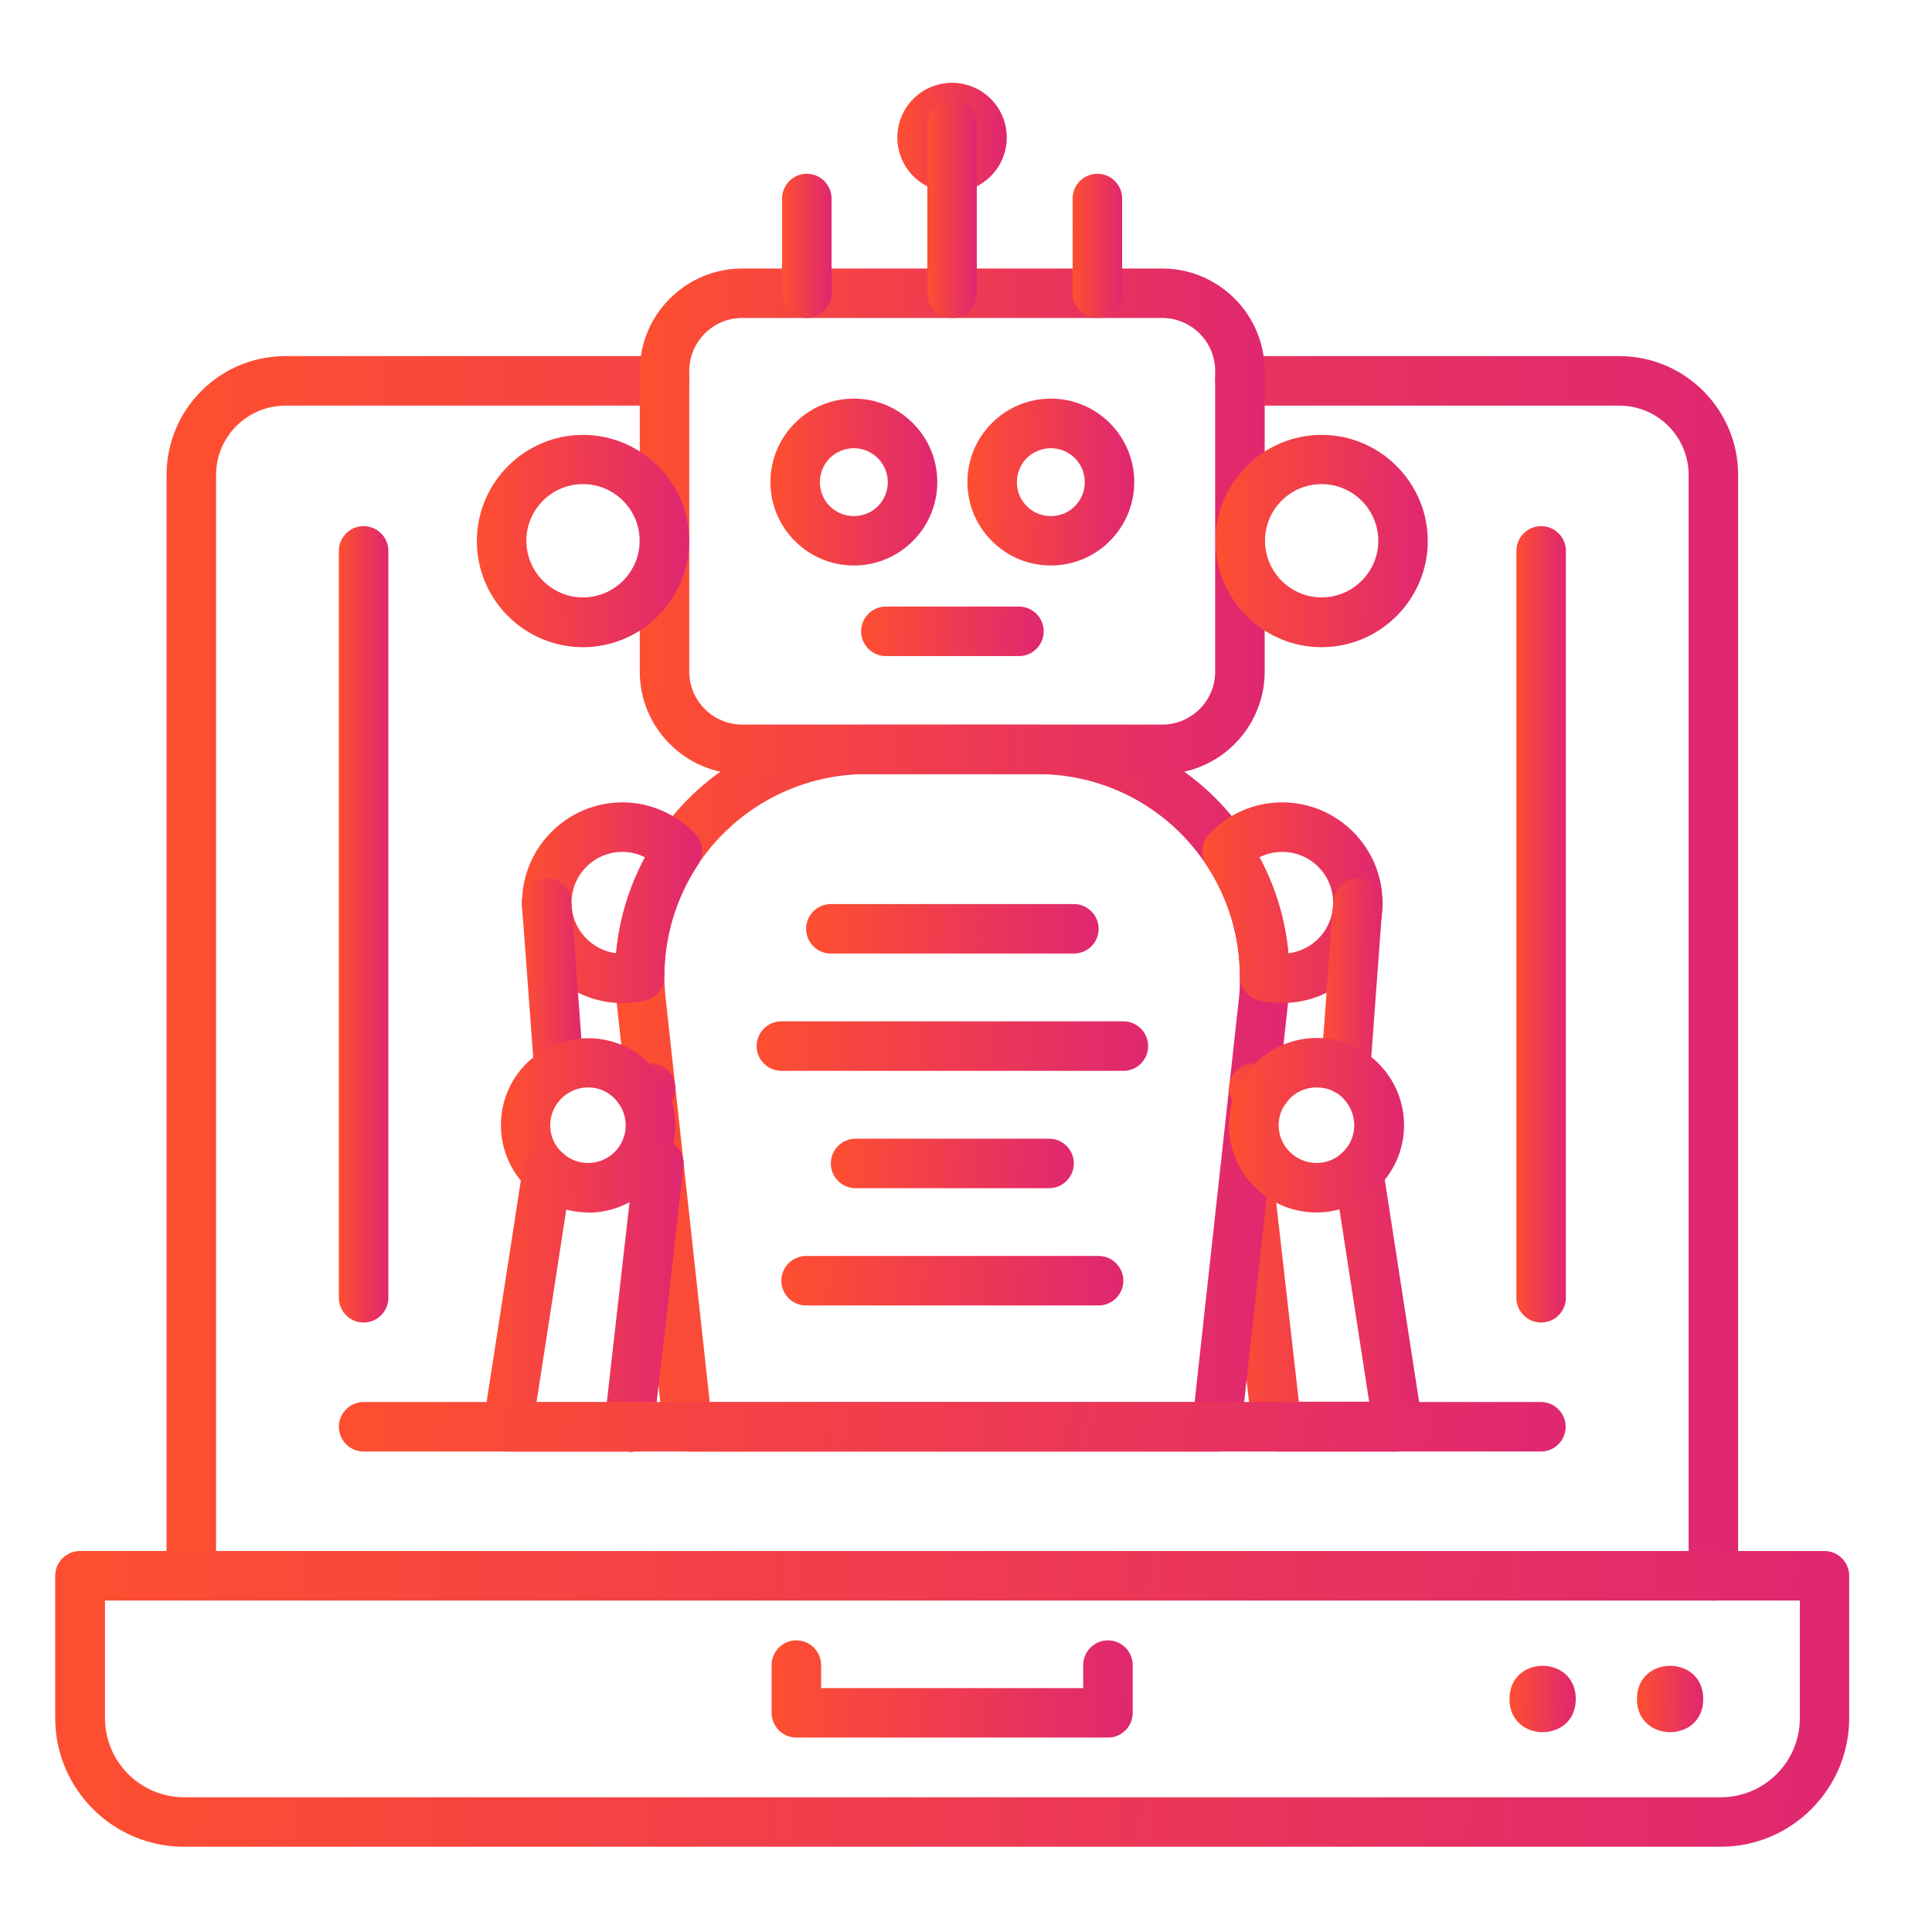 <svg width="70" height="70" viewBox="0 0 70 70" fill="none" xmlns="http://www.w3.org/2000/svg">
<path d="M50.647 52.591H46.255C45.796 52.591 45.41 52.252 45.368 51.793L44.283 42.251C44.23 41.757 44.577 41.319 45.071 41.256C45.565 41.193 46.002 41.55 46.066 42.044L47.06 50.787H49.607L48.342 42.601C48.272 42.107 48.601 41.652 49.085 41.578C49.586 41.508 50.034 41.838 50.108 42.321L51.533 51.54C51.568 51.799 51.498 52.059 51.327 52.258C51.155 52.454 50.906 52.573 50.644 52.573L50.647 52.591Z" fill="url(#paint0_linear_4093_2796)"/>
<path d="M35.582 4.986C35.582 6.433 33.414 6.433 33.414 4.986C33.414 3.54 35.582 3.54 35.582 4.986Z" fill="url(#paint1_linear_4093_2796)"/>
<path d="M34.494 6.965C33.401 6.965 32.512 6.079 32.512 4.983C32.512 3.89 33.398 3 34.494 3C35.587 3 36.477 3.886 36.477 4.983C36.477 6.075 35.591 6.965 34.494 6.965ZM34.494 4.793C34.386 4.793 34.305 4.874 34.305 4.982C34.305 5.189 34.683 5.189 34.683 4.982C34.683 4.874 34.603 4.793 34.494 4.793Z" fill="url(#paint2_linear_4093_2796)"/>
<path d="M62.079 57.99H6.932C6.438 57.99 6.035 57.587 6.035 57.093V17.208C6.035 14.833 7.962 12.903 10.34 12.903H24.078C24.571 12.903 24.974 13.306 24.974 13.8C24.974 14.294 24.571 14.697 24.078 14.697H10.34C8.96 14.697 7.829 15.818 7.829 17.208V56.204H61.182V17.208C61.182 15.828 60.061 14.697 58.671 14.697H44.926C44.432 14.697 44.029 14.294 44.029 13.8C44.029 13.306 44.432 12.903 44.926 12.903H58.671C61.039 12.903 62.976 14.83 62.976 17.208V57.101C62.976 57.594 62.573 57.997 62.079 57.997V57.99Z" fill="url(#paint3_linear_4093_2796)"/>
<path d="M62.349 66.911H6.662C4.098 66.911 2 64.823 2 62.249V57.093C2 56.599 2.403 56.196 2.897 56.196H66.103C66.597 56.196 67 56.599 67 57.093V62.249C67 64.813 64.912 66.911 62.345 66.911H62.349ZM3.804 57.99V62.249C3.804 63.829 5.086 65.118 6.673 65.118H62.349C63.929 65.118 65.211 63.836 65.211 62.249V57.99H3.804Z" fill="url(#paint4_linear_4093_2796)"/>
<path d="M57.094 61.559C57.094 63.16 54.691 63.16 54.691 61.559C54.691 59.954 57.094 59.954 57.094 61.559Z" fill="url(#paint5_linear_4093_2796)"/>
<path d="M61.712 61.559C61.712 63.16 59.309 63.16 59.309 61.559C59.309 59.954 61.712 59.954 61.712 61.559Z" fill="url(#paint6_linear_4093_2796)"/>
<path d="M40.143 62.956H28.854C28.36 62.956 27.957 62.554 27.957 62.06V60.329C27.957 59.835 28.36 59.433 28.854 59.433C29.348 59.433 29.75 59.835 29.75 60.329V61.163H39.246V60.329C39.246 59.835 39.649 59.433 40.143 59.433C40.637 59.433 41.04 59.835 41.04 60.329V62.06C41.04 62.554 40.637 62.956 40.143 62.956Z" fill="url(#paint7_linear_4093_2796)"/>
<path d="M44.083 52.591H24.919C24.46 52.591 24.075 52.252 24.033 51.793L22.348 36.37C22.313 36.055 22.285 35.708 22.285 35.376C22.285 33.593 22.804 31.852 23.791 30.346C25.504 27.782 28.345 26.258 31.403 26.258H37.599C40.675 26.258 43.519 27.792 45.211 30.356C46.198 31.845 46.717 33.586 46.717 35.368C46.717 35.708 46.706 36.041 46.664 36.381L44.969 51.796C44.916 52.255 44.538 52.594 44.083 52.594L44.083 52.591ZM25.728 50.798H43.284L44.888 36.173C44.923 35.897 44.923 35.634 44.923 35.375C44.923 33.932 44.503 32.541 43.711 31.34C42.348 29.277 40.061 28.047 37.595 28.047H31.399C28.943 28.047 26.656 29.277 25.283 31.329C24.495 32.531 24.071 33.928 24.071 35.375C24.071 35.627 24.089 35.904 24.117 36.163L25.714 50.797L25.728 50.798Z" fill="url(#paint8_linear_4093_2796)"/>
<path d="M38.91 34.549H30.104C29.61 34.549 29.207 34.146 29.207 33.653C29.207 33.159 29.61 32.756 30.104 32.756H38.91C39.404 32.756 39.806 33.159 39.806 33.653C39.806 34.146 39.404 34.549 38.91 34.549Z" fill="url(#paint9_linear_4093_2796)"/>
<path d="M40.703 38.798H28.311C27.817 38.798 27.414 38.395 27.414 37.902C27.414 37.408 27.817 37.005 28.311 37.005H40.703C41.197 37.005 41.6 37.408 41.6 37.902C41.6 38.395 41.197 38.798 40.703 38.798Z" fill="url(#paint10_linear_4093_2796)"/>
<path d="M38.011 43.05H30.998C30.504 43.05 30.102 42.647 30.102 42.154C30.102 41.66 30.504 41.257 30.998 41.257H38.011C38.505 41.257 38.907 41.66 38.907 42.154C38.907 42.647 38.505 43.05 38.011 43.05Z" fill="url(#paint11_linear_4093_2796)"/>
<path d="M39.804 47.299H29.205C28.711 47.299 28.309 46.896 28.309 46.403C28.309 45.909 28.711 45.506 29.205 45.506H39.804C40.298 45.506 40.701 45.909 40.701 46.403C40.701 46.896 40.298 47.299 39.804 47.299Z" fill="url(#paint12_linear_4093_2796)"/>
<path d="M22.553 36.343C20.546 36.343 18.914 34.711 18.914 32.711C18.914 30.71 20.546 29.071 22.553 29.071C23.548 29.071 24.518 29.492 25.198 30.227C25.475 30.532 25.52 30.991 25.289 31.331C24.49 32.543 24.07 33.94 24.07 35.376C24.07 35.797 23.783 36.157 23.369 36.255C23.093 36.319 22.813 36.346 22.543 36.346L22.553 36.343ZM22.553 30.865C21.531 30.865 20.707 31.691 20.707 32.711C20.707 33.642 21.415 34.423 22.322 34.539C22.431 33.32 22.788 32.143 23.373 31.061C23.121 30.935 22.844 30.865 22.557 30.865L22.553 30.865Z" fill="url(#paint13_linear_4093_2796)"/>
<path d="M46.456 36.343C46.186 36.343 45.917 36.315 45.63 36.252C45.216 36.161 44.922 35.793 44.922 35.373C44.922 33.93 44.502 32.539 43.71 31.338C43.486 30.998 43.521 30.549 43.791 30.245C44.463 29.502 45.43 29.071 46.453 29.071C48.46 29.071 50.092 30.704 50.092 32.711C50.092 34.718 48.46 36.343 46.453 36.343L46.456 36.343ZM45.63 31.061C46.211 32.136 46.572 33.32 46.68 34.539C47.594 34.431 48.302 33.653 48.302 32.711C48.302 31.688 47.475 30.865 46.456 30.865C46.162 30.865 45.882 30.935 45.63 31.061Z" fill="url(#paint14_linear_4093_2796)"/>
<path d="M23.572 40.326H23.123C22.629 40.326 22.227 39.923 22.227 39.429C22.227 38.935 22.629 38.532 23.123 38.532H23.572C24.066 38.532 24.468 38.935 24.468 39.429C24.468 39.923 24.066 40.326 23.572 40.326Z" fill="url(#paint15_linear_4093_2796)"/>
<path d="M20.255 39.66C19.789 39.66 19.393 39.303 19.358 38.826L18.91 32.784C18.864 32.29 19.232 31.859 19.726 31.817C20.21 31.772 20.658 32.139 20.693 32.633L20.721 32.956L21.141 38.693C21.176 39.187 20.808 39.618 20.315 39.653H20.252L20.255 39.66Z" fill="url(#paint16_linear_4093_2796)"/>
<path d="M45.876 40.326H45.428C44.934 40.326 44.531 39.923 44.531 39.429C44.531 38.935 44.934 38.532 45.428 38.532H45.876C46.37 38.532 46.773 38.935 46.773 39.429C46.773 39.923 46.37 40.326 45.876 40.326Z" fill="url(#paint17_linear_4093_2796)"/>
<path d="M48.751 39.653H48.688C48.194 39.618 47.827 39.187 47.862 38.693L48.31 32.64C48.356 32.147 48.793 31.772 49.277 31.824C49.771 31.87 50.138 32.301 50.093 32.791L50.065 33.113L49.645 38.826C49.609 39.303 49.214 39.66 48.748 39.66L48.751 39.653Z" fill="url(#paint18_linear_4093_2796)"/>
<path d="M42.109 28.047H26.893C24.847 28.047 23.18 26.38 23.18 24.334V13.441C23.18 11.396 24.847 9.729 26.893 9.729H42.109C44.154 9.729 45.822 11.396 45.822 13.441V24.334C45.822 26.38 44.154 28.047 42.109 28.047ZM26.893 11.521C25.835 11.521 24.973 12.383 24.973 13.441V24.334C24.973 25.392 25.835 26.253 26.893 26.253H42.109C43.166 26.253 44.028 25.392 44.028 24.334V13.441C44.028 12.383 43.166 11.521 42.109 11.521H26.893Z" fill="url(#paint19_linear_4093_2796)"/>
<path d="M30.937 20.489C29.27 20.489 27.914 19.134 27.914 17.466C27.914 15.799 29.27 14.443 30.937 14.443C32.604 14.443 33.96 15.799 33.96 17.466C33.96 19.134 32.604 20.489 30.937 20.489ZM30.937 16.24C30.254 16.24 29.707 16.787 29.707 17.47C29.707 18.153 30.254 18.699 30.937 18.699C31.62 18.699 32.166 18.153 32.166 17.47C32.166 16.787 31.61 16.24 30.937 16.24Z" fill="url(#paint20_linear_4093_2796)"/>
<path d="M38.074 20.489C36.406 20.489 35.051 19.134 35.051 17.466C35.051 15.799 36.406 14.443 38.074 14.443C39.741 14.443 41.096 15.799 41.096 17.466C41.096 19.134 39.741 20.489 38.074 20.489ZM38.074 16.24C37.391 16.24 36.844 16.787 36.844 17.47C36.844 18.153 37.391 18.699 38.074 18.699C38.757 18.699 39.303 18.153 39.303 17.47C39.303 16.787 38.757 16.24 38.074 16.24Z" fill="url(#paint21_linear_4093_2796)"/>
<path d="M36.919 23.771H32.096C31.602 23.771 31.199 23.368 31.199 22.874C31.199 22.38 31.602 21.977 32.096 21.977H36.919C37.413 21.977 37.816 22.38 37.816 22.874C37.816 23.368 37.413 23.771 36.919 23.771Z" fill="url(#paint22_linear_4093_2796)"/>
<path d="M29.233 11.522C28.739 11.522 28.336 11.119 28.336 10.625V7.193C28.336 6.699 28.739 6.296 29.233 6.296C29.727 6.296 30.129 6.699 30.129 7.193V10.625C30.129 11.119 29.727 11.522 29.233 11.522Z" fill="url(#paint23_linear_4093_2796)"/>
<path d="M34.494 11.523C34.001 11.523 33.598 11.12 33.598 10.626V4.503C33.598 4.009 34.001 3.606 34.494 3.606C34.988 3.606 35.391 4.009 35.391 4.503V10.626C35.391 11.12 34.988 11.523 34.494 11.523Z" fill="url(#paint24_linear_4093_2796)"/>
<path d="M39.76 11.522C39.266 11.522 38.863 11.119 38.863 10.625V7.193C38.863 6.699 39.266 6.296 39.76 6.296C40.254 6.296 40.657 6.699 40.657 7.193V10.625C40.657 11.119 40.254 11.522 39.76 11.522Z" fill="url(#paint25_linear_4093_2796)"/>
<path d="M47.698 43.93C45.95 43.93 44.531 42.515 44.531 40.774C44.531 40.084 44.745 39.429 45.169 38.882C45.75 38.094 46.703 37.607 47.705 37.607C48.216 37.607 48.727 37.723 49.176 37.958C50.227 38.522 50.871 39.597 50.871 40.774C50.871 41.671 50.486 42.532 49.803 43.131C49.221 43.643 48.475 43.93 47.705 43.93L47.698 43.93ZM47.698 39.401C47.26 39.401 46.853 39.608 46.605 39.958C46.416 40.199 46.328 40.476 46.328 40.774C46.328 41.527 46.948 42.136 47.701 42.136C48.041 42.136 48.356 42.021 48.608 41.786C48.903 41.527 49.067 41.159 49.067 40.774C49.067 40.263 48.78 39.786 48.332 39.544C48.153 39.453 47.936 39.401 47.694 39.401L47.698 39.401Z" fill="url(#paint26_linear_4093_2796)"/>
<path d="M21.315 43.929C20.544 43.929 19.798 43.652 19.234 43.148C18.551 42.556 18.148 41.687 18.148 40.773C18.148 39.589 18.793 38.521 19.833 37.974C20.271 37.733 20.776 37.617 21.311 37.617C22.324 37.617 23.276 38.101 23.847 38.917C24.243 39.435 24.467 40.09 24.467 40.78C24.467 42.521 23.052 43.936 21.311 43.936L21.315 43.929ZM21.315 39.4C21.08 39.4 20.866 39.453 20.677 39.554C20.218 39.796 19.935 40.262 19.935 40.773C19.935 41.169 20.106 41.544 20.411 41.796C20.663 42.02 20.968 42.136 21.308 42.136C22.061 42.136 22.67 41.526 22.67 40.773C22.67 40.479 22.579 40.199 22.411 39.974C22.152 39.607 21.749 39.4 21.318 39.4L21.315 39.4Z" fill="url(#paint27_linear_4093_2796)"/>
<path d="M47.885 23.449C45.759 23.449 44.039 21.718 44.039 19.603C44.039 17.487 45.769 15.757 47.885 15.757C50.001 15.757 51.731 17.487 51.731 19.603C51.731 21.718 50.001 23.449 47.885 23.449ZM47.885 17.54C46.747 17.54 45.833 18.465 45.833 19.593C45.833 20.724 46.757 21.645 47.885 21.645C49.017 21.645 49.938 20.72 49.938 19.593C49.938 18.461 49.013 17.54 47.885 17.54Z" fill="url(#paint28_linear_4093_2796)"/>
<path d="M21.123 23.449C18.997 23.449 17.277 21.718 17.277 19.603C17.277 17.487 19.008 15.757 21.123 15.757C23.239 15.757 24.969 17.487 24.969 19.603C24.969 21.718 23.239 23.449 21.123 23.449ZM21.123 17.54C19.985 17.54 19.071 18.465 19.071 19.593C19.071 20.724 19.995 21.645 21.123 21.645C22.255 21.645 23.176 20.72 23.176 19.593C23.176 18.461 22.251 17.54 21.123 17.54Z" fill="url(#paint29_linear_4093_2796)"/>
<path d="M13.174 47.918C12.68 47.918 12.277 47.516 12.277 47.022V19.959C12.277 19.465 12.68 19.062 13.174 19.062C13.668 19.062 14.071 19.465 14.071 19.959V47.022C14.071 47.516 13.668 47.918 13.174 47.918Z" fill="url(#paint30_linear_4093_2796)"/>
<path d="M55.838 47.918C55.344 47.918 54.941 47.516 54.941 47.022V19.959C54.941 19.465 55.344 19.062 55.838 19.062C56.332 19.062 56.735 19.465 56.735 19.959V47.022C56.735 47.516 56.332 47.918 55.838 47.918Z" fill="url(#paint31_linear_4093_2796)"/>
<path d="M22.795 52.592H18.402C18.143 52.592 17.891 52.476 17.719 52.277C17.548 52.081 17.478 51.818 17.513 51.559L18.938 42.34C19.008 41.856 19.467 41.513 19.961 41.597C20.444 41.667 20.788 42.136 20.704 42.62L19.439 50.806H21.985L22.98 42.063C23.033 41.569 23.474 41.212 23.975 41.275C24.469 41.327 24.819 41.776 24.763 42.27L23.677 51.811C23.625 52.27 23.247 52.61 22.791 52.61L22.795 52.592Z" fill="url(#paint32_linear_4093_2796)"/>
<path d="M55.837 52.591H13.174C12.68 52.591 12.277 52.188 12.277 51.695C12.277 51.201 12.68 50.798 13.174 50.798H55.83C56.324 50.798 56.727 51.201 56.727 51.695C56.727 52.188 56.324 52.591 55.83 52.591H55.837Z" fill="url(#paint33_linear_4093_2796)"/>
<defs>
<linearGradient id="paint0_linear_4093_2796" x1="51.566" y1="48.168" x2="44.434" y2="48.142" gradientUnits="userSpaceOnUse">
<stop stop-color="#DF2771"/>
<stop offset="1" stop-color="#FD4E32"/>
</linearGradient>
<linearGradient id="paint1_linear_4093_2796" x1="35.589" y1="5.225" x2="33.461" y2="5.213" gradientUnits="userSpaceOnUse">
<stop stop-color="#DF2771"/>
<stop offset="1" stop-color="#FD4E32"/>
</linearGradient>
<linearGradient id="paint2_linear_4093_2796" x1="36.49" y1="5.419" x2="32.597" y2="5.397" gradientUnits="userSpaceOnUse">
<stop stop-color="#DF2771"/>
<stop offset="1" stop-color="#FD4E32"/>
</linearGradient>
<linearGradient id="paint3_linear_4093_2796" x1="63.161" y1="40.411" x2="7.263" y2="40.015" gradientUnits="userSpaceOnUse">
<stop stop-color="#DF2771"/>
<stop offset="1" stop-color="#FD4E32"/>
</linearGradient>
<linearGradient id="paint4_linear_4093_2796" x1="67.212" y1="62.732" x2="3.472" y2="60.567" gradientUnits="userSpaceOnUse">
<stop stop-color="#DF2771"/>
<stop offset="1" stop-color="#FD4E32"/>
</linearGradient>
<linearGradient id="paint5_linear_4093_2796" x1="57.102" y1="61.822" x2="54.743" y2="61.809" gradientUnits="userSpaceOnUse">
<stop stop-color="#DF2771"/>
<stop offset="1" stop-color="#FD4E32"/>
</linearGradient>
<linearGradient id="paint6_linear_4093_2796" x1="61.719" y1="61.822" x2="59.36" y2="61.809" gradientUnits="userSpaceOnUse">
<stop stop-color="#DF2771"/>
<stop offset="1" stop-color="#FD4E32"/>
</linearGradient>
<linearGradient id="paint7_linear_4093_2796" x1="41.083" y1="61.582" x2="28.244" y2="61.315" gradientUnits="userSpaceOnUse">
<stop stop-color="#DF2771"/>
<stop offset="1" stop-color="#FD4E32"/>
</linearGradient>
<linearGradient id="paint8_linear_4093_2796" x1="46.797" y1="42.323" x2="22.811" y2="42.199" gradientUnits="userSpaceOnUse">
<stop stop-color="#DF2771"/>
<stop offset="1" stop-color="#FD4E32"/>
</linearGradient>
<linearGradient id="paint9_linear_4093_2796" x1="39.841" y1="33.85" x2="29.446" y2="33.506" gradientUnits="userSpaceOnUse">
<stop stop-color="#DF2771"/>
<stop offset="1" stop-color="#FD4E32"/>
</linearGradient>
<linearGradient id="paint10_linear_4093_2796" x1="41.646" y1="38.099" x2="27.747" y2="37.483" gradientUnits="userSpaceOnUse">
<stop stop-color="#DF2771"/>
<stop offset="1" stop-color="#FD4E32"/>
</linearGradient>
<linearGradient id="paint11_linear_4093_2796" x1="38.936" y1="42.351" x2="30.297" y2="42.113" gradientUnits="userSpaceOnUse">
<stop stop-color="#DF2771"/>
<stop offset="1" stop-color="#FD4E32"/>
</linearGradient>
<linearGradient id="paint12_linear_4093_2796" x1="40.741" y1="46.6" x2="28.593" y2="46.13" gradientUnits="userSpaceOnUse">
<stop stop-color="#DF2771"/>
<stop offset="1" stop-color="#FD4E32"/>
</linearGradient>
<linearGradient id="paint13_linear_4093_2796" x1="25.459" y1="33.509" x2="19.055" y2="33.477" gradientUnits="userSpaceOnUse">
<stop stop-color="#DF2771"/>
<stop offset="1" stop-color="#FD4E32"/>
</linearGradient>
<linearGradient id="paint14_linear_4093_2796" x1="50.113" y1="33.507" x2="43.703" y2="33.475" gradientUnits="userSpaceOnUse">
<stop stop-color="#DF2771"/>
<stop offset="1" stop-color="#FD4E32"/>
</linearGradient>
<linearGradient id="paint15_linear_4093_2796" x1="24.476" y1="39.626" x2="22.275" y2="39.611" gradientUnits="userSpaceOnUse">
<stop stop-color="#DF2771"/>
<stop offset="1" stop-color="#FD4E32"/>
</linearGradient>
<linearGradient id="paint16_linear_4093_2796" x1="21.151" y1="36.6" x2="18.954" y2="36.596" gradientUnits="userSpaceOnUse">
<stop stop-color="#DF2771"/>
<stop offset="1" stop-color="#FD4E32"/>
</linearGradient>
<linearGradient id="paint17_linear_4093_2796" x1="46.78" y1="39.626" x2="44.58" y2="39.611" gradientUnits="userSpaceOnUse">
<stop stop-color="#DF2771"/>
<stop offset="1" stop-color="#FD4E32"/>
</linearGradient>
<linearGradient id="paint18_linear_4093_2796" x1="50.104" y1="36.602" x2="47.907" y2="36.599" gradientUnits="userSpaceOnUse">
<stop stop-color="#DF2771"/>
<stop offset="1" stop-color="#FD4E32"/>
</linearGradient>
<linearGradient id="paint19_linear_4093_2796" x1="45.895" y1="20.903" x2="23.668" y2="20.749" gradientUnits="userSpaceOnUse">
<stop stop-color="#DF2771"/>
<stop offset="1" stop-color="#FD4E32"/>
</linearGradient>
<linearGradient id="paint20_linear_4093_2796" x1="33.98" y1="18.131" x2="28.044" y2="18.098" gradientUnits="userSpaceOnUse">
<stop stop-color="#DF2771"/>
<stop offset="1" stop-color="#FD4E32"/>
</linearGradient>
<linearGradient id="paint21_linear_4093_2796" x1="41.116" y1="18.131" x2="35.181" y2="18.098" gradientUnits="userSpaceOnUse">
<stop stop-color="#DF2771"/>
<stop offset="1" stop-color="#FD4E32"/>
</linearGradient>
<linearGradient id="paint22_linear_4093_2796" x1="37.837" y1="23.072" x2="31.344" y2="22.937" gradientUnits="userSpaceOnUse">
<stop stop-color="#DF2771"/>
<stop offset="1" stop-color="#FD4E32"/>
</linearGradient>
<linearGradient id="paint23_linear_4093_2796" x1="30.135" y1="9.484" x2="28.375" y2="9.48" gradientUnits="userSpaceOnUse">
<stop stop-color="#DF2771"/>
<stop offset="1" stop-color="#FD4E32"/>
</linearGradient>
<linearGradient id="paint24_linear_4093_2796" x1="35.397" y1="8.435" x2="33.636" y2="8.433" gradientUnits="userSpaceOnUse">
<stop stop-color="#DF2771"/>
<stop offset="1" stop-color="#FD4E32"/>
</linearGradient>
<linearGradient id="paint25_linear_4093_2796" x1="40.663" y1="9.484" x2="38.902" y2="9.48" gradientUnits="userSpaceOnUse">
<stop stop-color="#DF2771"/>
<stop offset="1" stop-color="#FD4E32"/>
</linearGradient>
<linearGradient id="paint26_linear_4093_2796" x1="50.892" y1="41.464" x2="44.668" y2="41.429" gradientUnits="userSpaceOnUse">
<stop stop-color="#DF2771"/>
<stop offset="1" stop-color="#FD4E32"/>
</linearGradient>
<linearGradient id="paint27_linear_4093_2796" x1="24.488" y1="41.472" x2="18.285" y2="41.437" gradientUnits="userSpaceOnUse">
<stop stop-color="#DF2771"/>
<stop offset="1" stop-color="#FD4E32"/>
</linearGradient>
<linearGradient id="paint28_linear_4093_2796" x1="51.756" y1="20.449" x2="44.205" y2="20.407" gradientUnits="userSpaceOnUse">
<stop stop-color="#DF2771"/>
<stop offset="1" stop-color="#FD4E32"/>
</linearGradient>
<linearGradient id="paint29_linear_4093_2796" x1="24.994" y1="20.449" x2="17.443" y2="20.407" gradientUnits="userSpaceOnUse">
<stop stop-color="#DF2771"/>
<stop offset="1" stop-color="#FD4E32"/>
</linearGradient>
<linearGradient id="paint30_linear_4093_2796" x1="14.077" y1="36.664" x2="12.316" y2="36.664" gradientUnits="userSpaceOnUse">
<stop stop-color="#DF2771"/>
<stop offset="1" stop-color="#FD4E32"/>
</linearGradient>
<linearGradient id="paint31_linear_4093_2796" x1="56.741" y1="36.664" x2="54.98" y2="36.664" gradientUnits="userSpaceOnUse">
<stop stop-color="#DF2771"/>
<stop offset="1" stop-color="#FD4E32"/>
</linearGradient>
<linearGradient id="paint32_linear_4093_2796" x1="24.793" y1="48.187" x2="17.66" y2="48.161" gradientUnits="userSpaceOnUse">
<stop stop-color="#DF2771"/>
<stop offset="1" stop-color="#FD4E32"/>
</linearGradient>
<linearGradient id="paint33_linear_4093_2796" x1="56.872" y1="51.892" x2="14.059" y2="45.949" gradientUnits="userSpaceOnUse">
<stop stop-color="#DF2771"/>
<stop offset="1" stop-color="#FD4E32"/>
</linearGradient>
</defs>
</svg>
